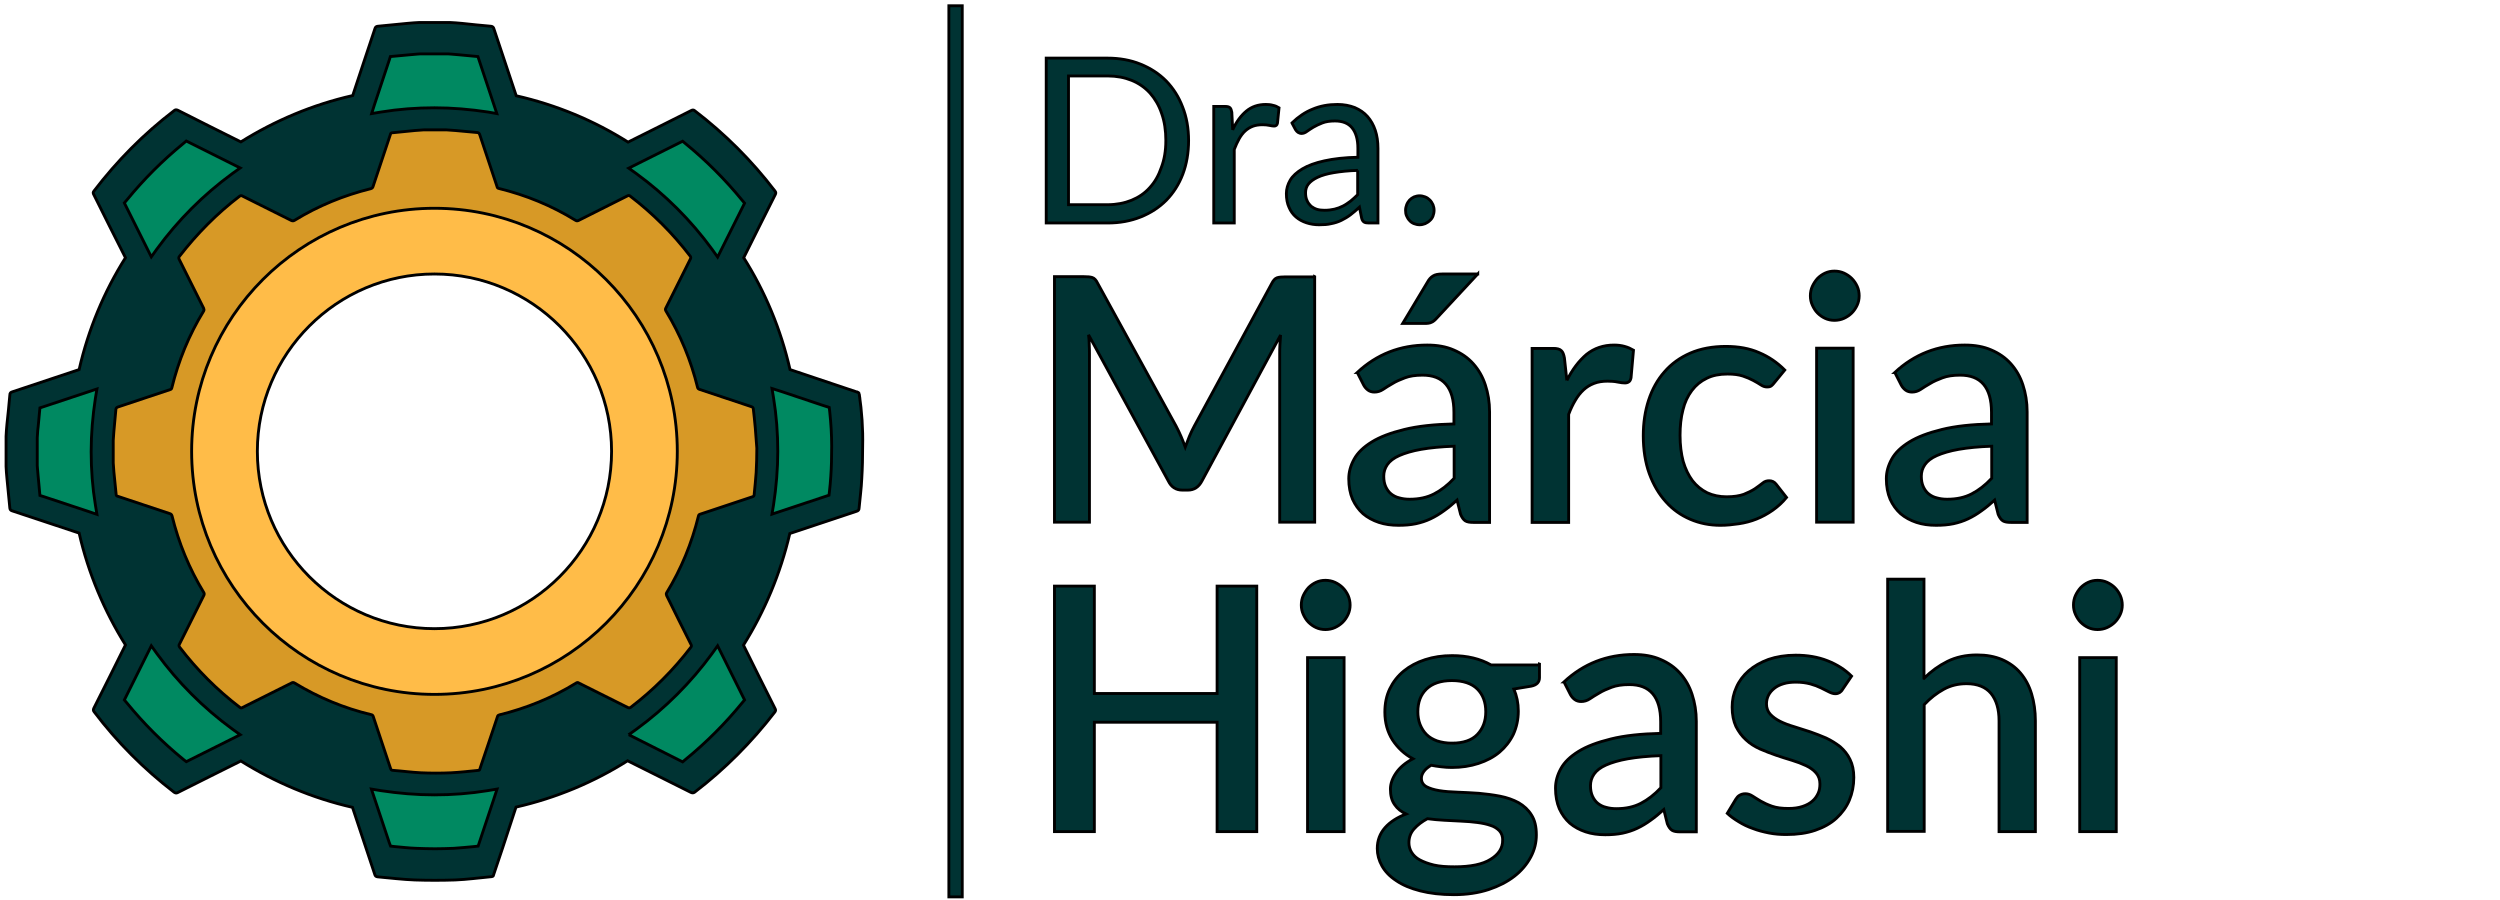 <svg width="867" height="312" xmlns="http://www.w3.org/2000/svg">
 <style type="text/css">.st0{fill:#003333;}
	.st1{fill:#D79926;}
	.st2{fill:#FFBC48;}
	.st3{fill:#008961;}</style>

 <g>
  <title>background</title>
  <rect fill="none" id="canvas_background" height="314" width="869" y="-1" x="-1"/>
 </g>
 <g>
  <title>Layer 1</title>
  <g stroke="null" id="XMLID_20_">
   <g stroke="null" id="XMLID_118_">
    <g stroke="null" id="XMLID_395_">
     <path stroke="null" d="m455.93,95.949l0,85.141l-12.13,0l0,-58.409c0,-0.927 0,-2.009 0.077,-3.09c0.077,-1.159 0.155,-2.241 0.232,-3.399l-27.273,50.606c-1.082,2.086 -2.704,3.168 -4.867,3.168l-1.932,0c-2.241,0 -3.863,-1.082 -4.867,-3.168l-27.659,-50.683c0.155,1.159 0.232,2.318 0.232,3.399c0.077,1.159 0.077,2.241 0.077,3.168l0,58.409l-12.13,0l0,-85.141l10.276,0c1.236,0 2.163,0.077 2.859,0.309c0.695,0.232 1.313,0.85 1.854,2.009l27.196,49.524c0.618,1.159 1.159,2.318 1.7,3.554c0.541,1.236 1.004,2.472 1.468,3.709c0.464,-1.236 1.004,-2.55 1.468,-3.786c0.541,-1.236 1.082,-2.472 1.7,-3.554l26.809,-49.37c0.541,-1.082 1.159,-1.777 1.854,-2.009c0.695,-0.232 1.622,-0.309 2.859,-0.309l10.198,0l0,-0.077z" class="st0" id="XMLID_397_"/>
     <path stroke="null" d="m470.687,129.171c6.799,-6.335 14.911,-9.503 24.26,-9.503c3.477,0 6.567,0.541 9.194,1.7c2.704,1.159 4.945,2.704 6.799,4.79c1.854,2.086 3.245,4.481 4.172,7.34c0.927,2.781 1.468,5.949 1.468,9.349l0,38.321l-5.64,0c-1.236,0 -2.163,-0.155 -2.781,-0.541c-0.618,-0.386 -1.159,-1.159 -1.622,-2.241l-1.236,-4.945c-1.545,1.391 -3.013,2.627 -4.558,3.709c-1.468,1.082 -3.013,2.009 -4.636,2.781c-1.622,0.773 -3.322,1.313 -5.099,1.7c-1.854,0.386 -3.863,0.541 -6.026,0.541c-2.472,0 -4.713,-0.309 -6.799,-1.004c-2.086,-0.695 -3.94,-1.7 -5.486,-3.013c-1.545,-1.391 -2.704,-3.013 -3.631,-5.022c-0.85,-2.009 -1.313,-4.404 -1.313,-7.108c0,-2.318 0.618,-4.558 1.854,-6.799c1.236,-2.241 3.245,-4.172 6.104,-5.949c2.859,-1.777 6.567,-3.168 11.28,-4.327c4.636,-1.159 10.43,-1.777 17.229,-1.932l0,-4.018c0,-4.327 -0.927,-7.572 -2.781,-9.735c-1.854,-2.163 -4.558,-3.168 -8.112,-3.168c-2.472,0 -4.481,0.309 -6.104,0.927c-1.622,0.618 -3.09,1.236 -4.327,2.009c-1.236,0.695 -2.318,1.391 -3.245,2.009c-0.927,0.618 -1.932,0.927 -3.013,0.927c-0.85,0 -1.622,-0.232 -2.241,-0.695c-0.618,-0.464 -1.082,-1.004 -1.468,-1.7l-2.241,-4.404zm33.608,25.573c-4.481,0.155 -8.344,0.541 -11.435,1.082c-3.09,0.541 -5.64,1.313 -7.572,2.163c-1.932,0.85 -3.322,1.932 -4.172,3.168c-0.85,1.236 -1.236,2.55 -1.236,4.018c0,1.391 0.232,2.627 0.695,3.631c0.464,1.004 1.082,1.854 1.854,2.472c0.773,0.618 1.777,1.159 2.859,1.391c1.082,0.309 2.241,0.464 3.554,0.464c3.322,0 6.104,-0.618 8.499,-1.854c2.395,-1.236 4.713,-3.013 6.953,-5.408l0,-11.126zm8.19,-59.723l-14.216,15.298c-0.618,0.695 -1.236,1.236 -1.854,1.468c-0.618,0.309 -1.391,0.386 -2.395,0.386l-7.572,0l8.576,-14.293c0.541,-1.004 1.159,-1.7 1.932,-2.163c0.695,-0.464 1.777,-0.695 3.245,-0.695l12.284,0z" class="st0" id="XMLID_400_"/>
     <path stroke="null" d="m543.389,131.953c1.854,-3.786 4.172,-6.799 6.799,-9.04c2.704,-2.163 5.872,-3.245 9.58,-3.245c1.313,0 2.55,0.155 3.631,0.464c1.159,0.309 2.163,0.773 3.09,1.313l-0.85,9.58c-0.155,0.695 -0.386,1.159 -0.773,1.391c-0.309,0.232 -0.773,0.386 -1.313,0.386c-0.618,0 -1.468,-0.077 -2.55,-0.309c-1.082,-0.232 -2.241,-0.309 -3.477,-0.309c-1.777,0 -3.322,0.232 -4.713,0.773c-1.391,0.541 -2.55,1.236 -3.631,2.241c-1.082,1.004 -2.009,2.163 -2.859,3.631c-0.85,1.391 -1.622,3.013 -2.318,4.867l0,37.471l-12.671,0l0,-60.341l7.34,0c1.313,0 2.241,0.232 2.781,0.773c0.541,0.464 0.85,1.313 1.082,2.55l0.85,7.803z" class="st0" id="XMLID_406_"/>
     <path stroke="null" d="m615.396,132.648c-0.386,0.541 -0.773,0.927 -1.082,1.159c-0.386,0.309 -0.85,0.386 -1.545,0.386c-0.695,0 -1.391,-0.232 -2.086,-0.695c-0.695,-0.464 -1.622,-1.004 -2.627,-1.545c-1.004,-0.541 -2.241,-1.082 -3.631,-1.545c-1.391,-0.464 -3.168,-0.695 -5.331,-0.695c-2.781,0 -5.176,0.464 -7.185,1.468c-2.086,1.004 -3.786,2.395 -5.176,4.249c-1.391,1.854 -2.472,4.095 -3.09,6.722c-0.695,2.627 -1.004,5.563 -1.004,8.808c0,3.399 0.386,6.413 1.082,9.04c0.773,2.627 1.854,4.867 3.245,6.722c1.391,1.777 3.09,3.168 5.099,4.172c2.009,0.927 4.249,1.391 6.722,1.391c2.472,0 4.404,-0.309 5.949,-0.85c1.545,-0.618 2.781,-1.236 3.863,-1.932c1.004,-0.695 1.932,-1.391 2.627,-1.932c0.695,-0.618 1.468,-0.85 2.318,-0.85c1.004,0 1.777,0.386 2.395,1.159l3.631,4.636c-1.468,1.777 -3.09,3.245 -4.867,4.481c-1.777,1.236 -3.631,2.241 -5.563,3.013c-1.932,0.773 -4.018,1.313 -6.104,1.622c-2.086,0.309 -4.249,0.541 -6.413,0.541c-3.709,0 -7.185,-0.695 -10.43,-2.086c-3.245,-1.391 -6.104,-3.399 -8.499,-6.104c-2.395,-2.627 -4.327,-5.949 -5.717,-9.735c-1.391,-3.863 -2.086,-8.267 -2.086,-13.134c0,-4.481 0.618,-8.576 1.854,-12.362c1.236,-3.786 3.09,-7.108 5.486,-9.812c2.395,-2.781 5.408,-4.945 8.962,-6.49c3.554,-1.545 7.726,-2.318 12.362,-2.318c4.327,0 8.19,0.695 11.512,2.163c3.322,1.391 6.258,3.399 8.885,6.026l-3.554,4.327z" class="st0" id="XMLID_408_"/>
     <path stroke="null" d="m644.755,102.594c0,1.159 -0.232,2.241 -0.695,3.245c-0.464,1.004 -1.082,1.932 -1.854,2.704c-0.773,0.773 -1.7,1.391 -2.704,1.854c-1.004,0.464 -2.163,0.695 -3.322,0.695c-1.159,0 -2.241,-0.232 -3.245,-0.695c-1.004,-0.464 -1.854,-1.082 -2.627,-1.854c-0.773,-0.773 -1.313,-1.7 -1.777,-2.704c-0.464,-1.004 -0.695,-2.086 -0.695,-3.245c0,-1.159 0.232,-2.318 0.695,-3.322c0.464,-1.004 1.082,-1.932 1.777,-2.704c0.773,-0.773 1.622,-1.391 2.627,-1.854c1.004,-0.464 2.086,-0.695 3.245,-0.695c1.159,0 2.318,0.232 3.322,0.695c1.004,0.464 1.932,1.082 2.704,1.854c0.773,0.773 1.391,1.7 1.854,2.704c0.464,1.004 0.695,2.086 0.695,3.322zm-2.086,18.156l0,60.341l-12.671,0l0,-60.341l12.671,0z" class="st0" id="XMLID_410_"/>
     <path stroke="null" d="m657.117,129.171c6.799,-6.335 14.911,-9.503 24.26,-9.503c3.477,0 6.567,0.541 9.194,1.7c2.704,1.159 4.945,2.704 6.799,4.79c1.854,2.086 3.245,4.481 4.172,7.34c0.927,2.781 1.468,5.949 1.468,9.349l0,38.321l-5.64,0c-1.236,0 -2.163,-0.155 -2.781,-0.541c-0.618,-0.386 -1.159,-1.159 -1.622,-2.241l-1.236,-4.945c-1.545,1.391 -3.013,2.627 -4.558,3.709c-1.468,1.082 -3.013,2.009 -4.636,2.781c-1.622,0.773 -3.322,1.313 -5.099,1.7c-1.854,0.386 -3.863,0.541 -6.026,0.541c-2.472,0 -4.713,-0.309 -6.799,-1.004c-2.086,-0.695 -3.94,-1.7 -5.486,-3.013c-1.545,-1.391 -2.704,-3.013 -3.631,-5.022c-0.85,-2.009 -1.313,-4.404 -1.313,-7.108c0,-2.318 0.618,-4.558 1.854,-6.799c1.236,-2.241 3.245,-4.172 6.104,-5.949c2.859,-1.777 6.567,-3.168 11.28,-4.327c4.636,-1.159 10.43,-1.777 17.229,-1.932l0,-4.018c0,-4.327 -0.927,-7.572 -2.781,-9.735c-1.854,-2.163 -4.558,-3.168 -8.112,-3.168c-2.472,0 -4.481,0.309 -6.104,0.927c-1.622,0.618 -3.09,1.236 -4.327,2.009c-1.236,0.695 -2.318,1.391 -3.245,2.009c-0.927,0.618 -1.932,0.927 -3.013,0.927c-0.85,0 -1.622,-0.232 -2.241,-0.695c-0.618,-0.464 -1.082,-1.004 -1.468,-1.7l-2.241,-4.404zm33.608,25.573c-4.481,0.155 -8.344,0.541 -11.435,1.082c-3.09,0.541 -5.64,1.313 -7.572,2.163c-1.932,0.85 -3.322,1.932 -4.172,3.168c-0.85,1.236 -1.236,2.55 -1.236,4.018c0,1.391 0.232,2.627 0.695,3.631c0.464,1.004 1.082,1.854 1.854,2.472c0.773,0.618 1.777,1.159 2.859,1.391c1.082,0.309 2.241,0.464 3.554,0.464c3.322,0 6.104,-0.618 8.499,-1.854c2.395,-1.236 4.713,-3.013 6.953,-5.408l0,-11.126z" class="st0" id="XMLID_413_"/>
    </g>
    <g stroke="null" id="XMLID_323_">
     <path stroke="null" d="m435.842,203.264l0,85.141l-13.752,0l0,-37.935l-42.571,0l0,37.935l-13.83,0l0,-85.141l13.83,0l0,37.24l42.571,0l0,-37.24l13.752,0z" class="st0" id="XMLID_333_"/>
     <path stroke="null" d="m468.214,209.831c0,1.159 -0.232,2.241 -0.695,3.245c-0.464,1.004 -1.082,1.932 -1.854,2.704c-0.773,0.773 -1.7,1.391 -2.704,1.854c-1.004,0.464 -2.163,0.695 -3.322,0.695c-1.159,0 -2.241,-0.232 -3.245,-0.695c-1.004,-0.464 -1.854,-1.082 -2.627,-1.854c-0.773,-0.773 -1.313,-1.7 -1.777,-2.704c-0.464,-1.004 -0.695,-2.086 -0.695,-3.245c0,-1.159 0.232,-2.318 0.695,-3.322c0.464,-1.004 1.082,-1.932 1.777,-2.704c0.773,-0.773 1.622,-1.391 2.627,-1.854c1.004,-0.464 2.086,-0.695 3.245,-0.695c1.159,0 2.318,0.232 3.322,0.695c1.004,0.464 1.932,1.082 2.704,1.854c0.773,0.773 1.391,1.7 1.854,2.704c0.464,1.082 0.695,2.163 0.695,3.322zm-2.086,18.234l0,60.341l-12.671,0l0,-60.341l12.671,0z" class="st0" id="XMLID_335_"/>
     <path stroke="null" d="m533.886,230.306l0,4.713c0,1.545 -0.927,2.55 -2.859,2.936l-6.026,1.004c1.004,2.318 1.545,4.867 1.545,7.649c0,2.936 -0.618,5.64 -1.7,8.035c-1.159,2.395 -2.781,4.481 -4.79,6.181c-2.009,1.7 -4.481,3.013 -7.34,3.94c-2.859,0.927 -5.872,1.391 -9.194,1.391c-1.236,0 -2.472,-0.077 -3.709,-0.232c-1.236,-0.155 -2.395,-0.309 -3.477,-0.541c-1.159,0.695 -2.009,1.391 -2.55,2.163c-0.541,0.773 -0.85,1.545 -0.85,2.318c0,1.313 0.541,2.241 1.7,2.936c1.159,0.618 2.627,1.082 4.481,1.391c1.854,0.309 4.018,0.464 6.413,0.541c2.395,0.077 4.867,0.232 7.34,0.386c2.472,0.232 4.945,0.541 7.34,1.004c2.395,0.464 4.558,1.236 6.413,2.241c1.854,1.082 3.399,2.472 4.481,4.249c1.159,1.777 1.7,4.095 1.7,6.953c0,2.627 -0.618,5.176 -1.932,7.649c-1.313,2.472 -3.168,4.713 -5.64,6.644c-2.472,1.932 -5.486,3.477 -8.962,4.636c-3.554,1.159 -7.572,1.777 -12.053,1.777c-4.481,0 -8.344,-0.464 -11.666,-1.313c-3.322,-0.85 -6.104,-2.009 -8.344,-3.554c-2.241,-1.468 -3.863,-3.168 -4.945,-5.099c-1.082,-1.932 -1.622,-3.94 -1.622,-6.026c0,-2.859 0.927,-5.254 2.704,-7.263s4.249,-3.554 7.263,-4.713c-1.622,-0.773 -3.013,-1.854 -3.94,-3.245c-1.004,-1.391 -1.468,-3.168 -1.468,-5.408c0,-1.777 0.618,-3.631 1.932,-5.563c1.313,-1.932 3.245,-3.554 5.872,-4.945c-3.013,-1.622 -5.331,-3.863 -7.108,-6.567c-1.7,-2.704 -2.627,-5.949 -2.627,-9.58c0,-3.013 0.541,-5.717 1.7,-8.112c1.159,-2.395 2.781,-4.481 4.867,-6.181c2.086,-1.7 4.558,-3.013 7.417,-3.94c2.859,-0.927 5.949,-1.391 9.349,-1.391c5.176,0 9.735,1.082 13.521,3.245l16.766,0l0,-0.309zm-12.748,61.036c0,-1.313 -0.386,-2.395 -1.159,-3.245c-0.773,-0.773 -1.777,-1.468 -3.09,-1.854c-1.313,-0.464 -2.781,-0.773 -4.558,-1.004c-1.7,-0.232 -3.554,-0.386 -5.486,-0.464c-1.932,-0.077 -3.94,-0.232 -5.949,-0.309c-2.009,-0.077 -3.94,-0.309 -5.872,-0.541c-1.854,1.004 -3.399,2.163 -4.636,3.554c-1.236,1.391 -1.777,3.013 -1.777,4.79c0,1.159 0.309,2.318 0.927,3.322c0.618,1.004 1.545,1.932 2.859,2.627s2.936,1.313 4.867,1.777c2.009,0.464 4.404,0.618 7.185,0.618c5.563,0 9.735,-0.85 12.516,-2.627c2.781,-1.7 4.172,-3.863 4.172,-6.644zm-17.615,-33.608c3.94,0 6.876,-1.004 8.808,-3.013c1.932,-2.009 2.936,-4.636 2.936,-7.881c0,-3.322 -1.004,-5.949 -2.936,-7.881c-1.932,-1.932 -4.945,-2.936 -8.808,-2.936c-3.863,0 -6.799,1.004 -8.808,2.936c-2.009,1.932 -3.013,4.558 -3.013,7.881c0,1.545 0.232,3.013 0.773,4.404c0.541,1.313 1.236,2.472 2.241,3.477c1.004,1.004 2.241,1.7 3.709,2.241c1.468,0.464 3.168,0.773 5.099,0.773z" class="st0" id="XMLID_338_"/>
     <path stroke="null" d="m542.385,236.486c6.799,-6.335 14.911,-9.503 24.26,-9.503c3.477,0 6.567,0.541 9.194,1.7c2.704,1.159 4.945,2.704 6.799,4.79c1.854,2.086 3.245,4.481 4.172,7.34c0.927,2.781 1.468,5.949 1.468,9.349l0,38.321l-5.64,0c-1.236,0 -2.163,-0.155 -2.781,-0.541c-0.618,-0.386 -1.159,-1.159 -1.622,-2.241l-1.236,-4.945c-1.545,1.391 -3.013,2.627 -4.558,3.709c-1.468,1.082 -3.013,2.009 -4.636,2.781s-3.322,1.313 -5.099,1.7c-1.854,0.386 -3.863,0.541 -6.026,0.541c-2.472,0 -4.713,-0.309 -6.799,-1.004c-2.086,-0.695 -3.94,-1.7 -5.486,-3.013c-1.545,-1.391 -2.704,-3.013 -3.631,-5.022c-0.85,-2.009 -1.313,-4.404 -1.313,-7.108c0,-2.318 0.618,-4.558 1.854,-6.799c1.236,-2.241 3.245,-4.172 6.104,-5.949c2.859,-1.777 6.567,-3.168 11.28,-4.327c4.636,-1.159 10.43,-1.777 17.229,-1.932l0,-4.018c0,-4.327 -0.927,-7.572 -2.781,-9.735c-1.854,-2.163 -4.558,-3.168 -8.112,-3.168c-2.472,0 -4.481,0.309 -6.104,0.927c-1.622,0.618 -3.09,1.236 -4.327,2.009c-1.236,0.695 -2.318,1.391 -3.245,2.009c-0.927,0.618 -1.932,0.927 -3.013,0.927c-0.85,0 -1.622,-0.232 -2.241,-0.695c-0.618,-0.464 -1.082,-1.004 -1.468,-1.7l-2.241,-4.404zm33.608,25.573c-4.481,0.155 -8.344,0.541 -11.435,1.082c-3.09,0.541 -5.64,1.313 -7.572,2.163c-1.932,0.85 -3.322,1.932 -4.172,3.168c-0.85,1.236 -1.236,2.55 -1.236,4.018c0,1.391 0.232,2.627 0.695,3.631c0.464,1.004 1.082,1.854 1.854,2.472s1.777,1.159 2.859,1.391c1.082,0.309 2.241,0.464 3.554,0.464c3.322,0 6.104,-0.618 8.499,-1.854c2.395,-1.236 4.713,-3.013 6.953,-5.408l0,-11.126z" class="st0" id="XMLID_346_"/>
     <path stroke="null" d="m639.038,239.036c-0.309,0.541 -0.695,0.927 -1.082,1.159c-0.386,0.232 -0.85,0.386 -1.468,0.386c-0.695,0 -1.391,-0.232 -2.163,-0.618c-0.773,-0.386 -1.7,-0.85 -2.781,-1.391c-1.082,-0.541 -2.318,-1.004 -3.709,-1.391c-1.468,-0.386 -3.09,-0.618 -5.022,-0.618c-1.545,0 -3.013,0.155 -4.249,0.541c-1.313,0.386 -2.395,0.927 -3.245,1.622c-0.85,0.695 -1.545,1.468 -2.009,2.395c-0.464,0.927 -0.695,1.932 -0.695,3.013c0,1.391 0.464,2.627 1.313,3.554c0.85,0.927 2.009,1.777 3.399,2.472c1.391,0.695 3.013,1.313 4.867,1.854c1.777,0.541 3.631,1.159 5.563,1.777c1.854,0.618 3.709,1.391 5.563,2.163c1.777,0.85 3.399,1.854 4.867,3.013c1.391,1.236 2.55,2.627 3.399,4.404c0.85,1.7 1.313,3.786 1.313,6.258c0,2.859 -0.541,5.486 -1.545,7.881c-1.004,2.395 -2.55,4.481 -4.481,6.258c-1.932,1.777 -4.404,3.168 -7.34,4.172c-2.936,1.004 -6.258,1.468 -10.044,1.468c-2.086,0 -4.095,-0.155 -6.026,-0.541c-1.932,-0.386 -3.786,-0.85 -5.563,-1.545c-1.777,-0.618 -3.399,-1.391 -4.867,-2.318c-1.545,-0.927 -2.859,-1.854 -4.018,-2.936l2.936,-4.867c0.386,-0.618 0.773,-1.082 1.313,-1.391c0.541,-0.309 1.159,-0.541 2.009,-0.541c0.85,0 1.622,0.232 2.472,0.773c0.773,0.541 1.777,1.082 2.859,1.777c1.082,0.618 2.395,1.236 3.94,1.777c1.545,0.541 3.399,0.773 5.717,0.773c1.854,0 3.477,-0.232 4.867,-0.695c1.391,-0.464 2.55,-1.082 3.399,-1.854c0.927,-0.773 1.545,-1.7 2.009,-2.704c0.464,-1.004 0.618,-2.086 0.618,-3.245c0,-1.545 -0.464,-2.781 -1.313,-3.786c-0.85,-1.004 -2.009,-1.854 -3.477,-2.55c-1.468,-0.695 -3.09,-1.313 -4.867,-1.854c-1.854,-0.541 -3.709,-1.159 -5.563,-1.777c-1.854,-0.618 -3.709,-1.391 -5.563,-2.163c-1.854,-0.85 -3.477,-1.854 -4.867,-3.168c-1.468,-1.313 -2.55,-2.859 -3.477,-4.636c-0.85,-1.854 -1.313,-4.095 -1.313,-6.722c0,-2.395 0.464,-4.713 1.468,-6.876c0.927,-2.163 2.395,-4.095 4.249,-5.717c1.854,-1.622 4.172,-2.936 6.876,-3.94c2.704,-0.927 5.872,-1.468 9.426,-1.468c4.018,0 7.726,0.618 11.048,1.932c3.322,1.313 6.104,3.09 8.344,5.331l-3.09,4.558z" class="st0" id="XMLID_360_"/>
     <path stroke="null" d="m667.238,235.25c2.472,-2.472 5.176,-4.404 8.112,-5.872c2.936,-1.468 6.413,-2.241 10.276,-2.241c3.322,0 6.181,0.541 8.73,1.622c2.472,1.082 4.636,2.627 6.335,4.636c1.7,2.009 3.013,4.404 3.863,7.263c0.85,2.781 1.313,5.949 1.313,9.349l0,38.399l-12.594,0l0,-38.399c0,-4.095 -0.927,-7.185 -2.781,-9.503c-1.854,-2.241 -4.713,-3.399 -8.499,-3.399c-2.859,0 -5.486,0.618 -7.881,1.932c-2.395,1.313 -4.713,3.09 -6.799,5.331l0,43.961l-12.671,0l0,-87.459l12.594,0l0,34.381z" class="st0" id="XMLID_363_"/>
     <path stroke="null" d="m736,209.831c0,1.159 -0.232,2.241 -0.695,3.245c-0.464,1.004 -1.082,1.932 -1.854,2.704c-0.773,0.773 -1.7,1.391 -2.704,1.854c-1.004,0.464 -2.163,0.695 -3.322,0.695c-1.159,0 -2.241,-0.232 -3.245,-0.695c-1.004,-0.464 -1.854,-1.082 -2.627,-1.854c-0.773,-0.773 -1.313,-1.7 -1.777,-2.704c-0.464,-1.004 -0.695,-2.086 -0.695,-3.245c0,-1.159 0.232,-2.318 0.695,-3.322c0.464,-1.004 1.082,-1.932 1.777,-2.704c0.773,-0.773 1.622,-1.391 2.627,-1.854c1.004,-0.464 2.086,-0.695 3.245,-0.695c1.159,0 2.318,0.232 3.322,0.695c1.004,0.464 1.932,1.082 2.704,1.854c0.773,0.773 1.391,1.7 1.854,2.704c0.464,1.082 0.695,2.163 0.695,3.322zm-2.086,18.234l0,60.341l-12.671,0l0,-60.341l12.671,0z" class="st0" id="XMLID_389_"/>
    </g>
    <g stroke="null" id="XMLID_93_">
     <path stroke="null" d="m412.2,48.743c0,4.249 -0.695,8.19 -2.009,11.666c-1.313,3.477 -3.245,6.49 -5.717,9.04c-2.472,2.472 -5.408,4.404 -8.885,5.795c-3.477,1.391 -7.263,2.086 -11.435,2.086l-21.324,0l0,-57.173l21.247,0c4.172,0 8.035,0.695 11.435,2.086c3.477,1.391 6.413,3.322 8.885,5.795c2.472,2.55 4.404,5.563 5.717,9.04c1.391,3.477 2.086,7.417 2.086,11.666zm-7.881,0c0,-3.477 -0.464,-6.644 -1.468,-9.426c-0.927,-2.781 -2.318,-5.099 -4.018,-7.031c-1.777,-1.932 -3.863,-3.399 -6.335,-4.404c-2.472,-1.004 -5.254,-1.545 -8.344,-1.545l-13.598,0l0,44.657l13.521,0c3.09,0 5.872,-0.541 8.344,-1.545c2.472,-1.004 4.636,-2.472 6.335,-4.404c1.777,-1.932 3.09,-4.249 4.018,-7.031c1.004,-2.627 1.545,-5.717 1.545,-9.271z" class="st0" id="XMLID_96_"/>
     <path stroke="null" d="m427.498,45.034c1.236,-2.781 2.859,-4.945 4.713,-6.49c1.854,-1.545 4.095,-2.318 6.799,-2.318c0.85,0 1.7,0.077 2.472,0.309c0.773,0.155 1.468,0.464 2.086,0.85l-0.541,5.331c-0.155,0.695 -0.541,1.004 -1.159,1.004c-0.386,0 -0.927,-0.077 -1.622,-0.232c-0.695,-0.155 -1.545,-0.232 -2.395,-0.232c-1.236,0 -2.395,0.155 -3.399,0.541c-1.004,0.386 -1.854,0.927 -2.627,1.622c-0.773,0.695 -1.468,1.622 -2.086,2.704c-0.618,1.082 -1.159,2.318 -1.7,3.709l0,25.496l-7.108,0l0,-40.407l4.018,0c0.773,0 1.313,0.155 1.622,0.464c0.309,0.309 0.464,0.773 0.618,1.545l0.309,6.104z" class="st0" id="XMLID_185_"/>
     <path stroke="null" d="m448.049,42.639c2.241,-2.163 4.636,-3.786 7.185,-4.79c2.55,-1.082 5.408,-1.622 8.576,-1.622c2.241,0 4.249,0.386 6.026,1.082c1.777,0.773 3.245,1.777 4.404,3.09c1.159,1.313 2.086,2.936 2.704,4.79c0.618,1.854 0.927,3.94 0.927,6.258l0,25.882l-3.168,0c-0.695,0 -1.236,-0.077 -1.622,-0.309c-0.386,-0.232 -0.695,-0.695 -0.85,-1.313l-0.773,-3.863c-1.082,1.004 -2.086,1.854 -3.09,2.627c-1.004,0.773 -2.086,1.391 -3.168,1.932c-1.082,0.541 -2.318,0.927 -3.554,1.159c-1.236,0.309 -2.627,0.386 -4.172,0.386c-1.545,0 -3.013,-0.232 -4.404,-0.695c-1.391,-0.464 -2.55,-1.082 -3.631,-2.009c-1.004,-0.85 -1.854,-2.009 -2.395,-3.322c-0.618,-1.313 -0.927,-2.936 -0.927,-4.79c0,-1.622 0.464,-3.168 1.313,-4.636c0.85,-1.468 2.318,-2.781 4.249,-3.94c1.932,-1.159 4.481,-2.086 7.649,-2.781c3.168,-0.695 7.031,-1.159 11.589,-1.236l0,-3.09c0,-3.168 -0.695,-5.486 -2.009,-7.108c-1.313,-1.622 -3.322,-2.395 -5.949,-2.395c-1.777,0 -3.245,0.232 -4.404,0.695c-1.159,0.464 -2.163,0.927 -3.09,1.468c-0.85,0.541 -1.622,1.004 -2.241,1.468c-0.618,0.464 -1.236,0.695 -1.854,0.695c-0.464,0 -0.85,-0.155 -1.236,-0.386c-0.309,-0.232 -0.618,-0.541 -0.85,-0.927l-1.236,-2.318zm22.869,16.457c-3.245,0.077 -6.026,0.386 -8.344,0.773c-2.318,0.386 -4.172,0.927 -5.64,1.622c-1.468,0.695 -2.472,1.468 -3.168,2.318s-1.004,1.932 -1.004,3.013c0,1.082 0.155,2.009 0.541,2.781c0.309,0.773 0.85,1.391 1.391,1.932c0.618,0.464 1.313,0.85 2.086,1.082c0.773,0.232 1.7,0.309 2.627,0.309c1.236,0 2.395,-0.155 3.399,-0.386c1.004,-0.232 2.009,-0.618 2.936,-1.082c0.927,-0.464 1.777,-1.082 2.627,-1.7c0.85,-0.695 1.622,-1.391 2.472,-2.241l0,-8.421l0.077,0z" class="st0" id="XMLID_281_"/>
     <path stroke="null" d="m487.452,72.925c0,-0.695 0.155,-1.313 0.386,-1.932c0.232,-0.618 0.618,-1.159 1.004,-1.622c0.464,-0.464 0.927,-0.773 1.545,-1.082c0.618,-0.232 1.236,-0.386 1.932,-0.386s1.313,0.155 1.932,0.386c0.618,0.232 1.159,0.618 1.622,1.082c0.464,0.464 0.773,1.004 1.082,1.622c0.232,0.618 0.386,1.236 0.386,1.932c0,0.695 -0.155,1.391 -0.386,2.009c-0.232,0.618 -0.618,1.159 -1.082,1.545c-0.464,0.464 -1.004,0.773 -1.622,1.082c-0.618,0.232 -1.236,0.386 -1.932,0.386s-1.313,-0.155 -1.932,-0.386c-0.618,-0.232 -1.159,-0.618 -1.545,-1.082c-0.464,-0.464 -0.773,-1.004 -1.004,-1.545c-0.309,-0.618 -0.386,-1.313 -0.386,-2.009z" class="st0" id="XMLID_321_"/>
    </g>
   </g>
   <rect stroke="null" y="2" height="309.043" width="4.636" class="st0" x="329.068" id="XMLID_33_"/>
   <path stroke="null" d="m298.009,136.743c-0.077,-0.541 -0.386,-0.695 -0.773,-0.773c-7.726,-2.627 -15.529,-5.176 -23.255,-7.803c-3.168,-13.907 -8.653,-27.041 -16.07,-38.785c3.631,-7.34 7.34,-14.68 10.971,-21.942c0.232,-0.464 0.232,-0.773 -0.155,-1.236c-8.035,-10.507 -17.306,-19.779 -27.814,-27.814c-0.386,-0.309 -0.695,-0.309 -1.159,-0.077c-7.34,3.709 -14.68,7.34 -21.942,10.971c-11.744,-7.417 -24.801,-12.903 -38.785,-16.07c-2.55,-7.726 -5.176,-15.452 -7.726,-23.178c-0.155,-0.541 -0.386,-0.85 -1.004,-0.927c-3.399,-0.309 -6.722,-0.618 -10.121,-1.004c-1.391,-0.155 -2.859,-0.232 -4.249,-0.309c-3.477,0 -6.953,0 -10.43,0c-1.391,0.077 -2.781,0.155 -4.249,0.309c-3.399,0.309 -6.876,0.695 -10.276,1.004c-0.541,0.077 -0.773,0.309 -0.927,0.773c-2.55,7.726 -5.176,15.452 -7.726,23.255c-13.984,3.168 -27.041,8.73 -38.785,16.07c-7.263,-3.631 -14.602,-7.263 -21.865,-10.971c-0.541,-0.232 -0.85,-0.232 -1.313,0.155c-10.507,8.035 -19.701,17.306 -27.737,27.814c-0.386,0.464 -0.386,0.773 -0.077,1.313c3.631,7.263 7.263,14.602 10.971,21.865c-7.417,11.744 -12.903,24.878 -16.07,38.785c-7.726,2.55 -15.452,5.176 -23.178,7.726c-0.541,0.155 -0.85,0.386 -0.85,1.082c-0.309,3.399 -0.618,6.722 -1.004,10.121c-0.155,1.391 -0.232,2.859 -0.309,4.249c0,3.477 0,6.953 0,10.43c0.077,1.391 0.155,2.781 0.309,4.172c0.309,3.399 0.695,6.876 1.004,10.276c0.077,0.541 0.309,0.773 0.773,0.927c7.726,2.55 15.529,5.176 23.255,7.726c3.168,13.907 8.73,27.041 16.07,38.785c-3.631,7.34 -7.263,14.602 -10.971,21.942c-0.232,0.541 -0.232,0.85 0.155,1.313c7.958,10.507 17.229,19.779 27.659,27.814c0.464,0.309 0.773,0.386 1.236,0.155c7.34,-3.709 14.68,-7.34 21.942,-10.971c11.744,7.34 24.801,12.903 38.708,16.07c2.55,7.726 5.176,15.529 7.726,23.255c0.155,0.541 0.386,0.773 1.004,0.85c4.327,0.386 8.653,0.927 12.903,1.082c4.636,0.155 9.271,0.155 13.907,0c4.249,-0.155 8.499,-0.773 12.825,-1.159c0.541,-0.077 0.541,-0.464 0.618,-0.773c2.086,-6.104 4.095,-12.207 6.104,-18.388c0.541,-1.622 1.082,-3.322 1.622,-4.945c13.907,-3.168 26.964,-8.653 38.708,-16.07c7.34,3.631 14.602,7.34 21.942,10.971c0.541,0.232 0.85,0.232 1.313,-0.077c10.507,-8.035 19.779,-17.384 27.814,-27.814c0.309,-0.464 0.309,-0.695 0.077,-1.159c-3.709,-7.34 -7.34,-14.68 -10.971,-22.019c7.34,-11.744 12.825,-24.801 16.07,-38.708c7.726,-2.55 15.452,-5.176 23.178,-7.726c0.541,-0.155 0.85,-0.464 0.85,-1.082c0.309,-3.399 0.773,-6.799 0.927,-10.198c0.232,-3.709 0.309,-7.494 0.309,-11.203c0.155,-6.104 -0.309,-12.13 -1.159,-18.079zm-147.336,94.722c-41.412,0 -74.943,-33.531 -74.943,-74.943s33.531,-74.943 74.943,-74.943c41.412,0 74.943,33.531 74.943,74.943s-33.531,74.943 -74.943,74.943z" class="st0" id="XMLID_447_"/>
   <path stroke="null" d="m261.233,141.687c-0.077,-0.386 -0.309,-0.541 -0.541,-0.618c-6.026,-2.009 -12.053,-4.018 -18.079,-6.026c-0.386,-0.155 -0.618,-0.309 -0.695,-0.695c-2.318,-9.426 -5.949,-18.234 -10.971,-26.5c-0.232,-0.386 -0.232,-0.695 0,-1.082c2.859,-5.64 5.64,-11.357 8.499,-16.997c0.155,-0.386 0.155,-0.618 -0.077,-0.927c-6.026,-7.881 -12.98,-14.834 -20.86,-20.86c-0.309,-0.232 -0.541,-0.232 -0.85,-0.077c-5.717,2.859 -11.357,5.717 -17.075,8.576c-0.386,0.155 -0.618,0.155 -1.004,-0.077c-8.267,-5.099 -17.152,-8.73 -26.578,-11.048c-0.386,-0.077 -0.541,-0.232 -0.618,-0.618c-2.009,-6.026 -4.018,-12.053 -6.026,-18.079c-0.155,-0.386 -0.309,-0.618 -0.773,-0.695c-2.55,-0.232 -5.022,-0.464 -7.572,-0.695c-1.082,-0.077 -2.163,-0.155 -3.245,-0.232c-2.627,0 -5.176,0 -7.803,0c-1.082,0.077 -2.086,0.155 -3.168,0.232c-2.55,0.232 -5.099,0.541 -7.726,0.773c-0.464,0 -0.618,0.232 -0.695,0.618c-2.009,6.026 -4.018,12.053 -6.026,18.079c-0.155,0.386 -0.309,0.541 -0.773,0.695c-9.349,2.318 -18.234,5.949 -26.423,10.971c-0.386,0.232 -0.695,0.232 -1.082,0.077c-5.64,-2.859 -11.28,-5.64 -16.997,-8.499c-0.386,-0.232 -0.618,-0.155 -1.004,0.077c-7.881,6.026 -14.757,12.98 -20.86,20.86c-0.309,0.386 -0.232,0.618 -0.077,1.004c2.859,5.64 5.64,11.357 8.499,16.997c0.155,0.386 0.155,0.618 0,0.927c-5.099,8.344 -8.73,17.229 -11.048,26.655c-0.077,0.386 -0.309,0.541 -0.618,0.618c-6.026,2.009 -12.053,4.018 -18.079,6.026c-0.386,0.155 -0.618,0.309 -0.695,0.773c-0.232,2.55 -0.464,5.099 -0.695,7.572c-0.077,1.082 -0.155,2.163 -0.232,3.245c0,2.627 0,5.176 0,7.803c0.077,1.082 0.155,2.086 0.232,3.168c0.232,2.55 0.541,5.099 0.773,7.726c0,0.464 0.232,0.618 0.618,0.695c6.026,2.009 12.053,4.018 18.079,6.026c0.386,0.155 0.541,0.309 0.695,0.773c2.318,9.426 5.949,18.234 10.971,26.5c0.232,0.386 0.232,0.618 0.077,1.004c-2.859,5.64 -5.64,11.357 -8.499,16.997c-0.232,0.386 -0.155,0.618 0.077,1.004c6.026,7.881 12.98,14.834 20.86,20.86c0.309,0.232 0.541,0.309 0.927,0.077c5.64,-2.859 11.357,-5.64 16.997,-8.499c0.386,-0.232 0.695,-0.232 1.082,0c8.267,5.022 17.152,8.73 26.578,10.971c0.386,0.077 0.541,0.232 0.695,0.618c2.009,6.026 4.018,12.053 6.026,18.079c0.155,0.386 0.309,0.618 0.773,0.618c3.245,0.232 6.49,0.695 9.735,0.85c3.477,0.155 6.953,0.155 10.43,0c3.168,-0.155 6.413,-0.541 9.58,-0.85c0.386,0 0.386,-0.309 0.464,-0.541c1.545,-4.558 3.09,-9.194 4.636,-13.752c0.464,-1.468 1.004,-2.936 1.468,-4.404c0.077,-0.309 0.309,-0.464 0.618,-0.541c9.426,-2.318 18.388,-5.949 26.655,-11.048c0.386,-0.232 0.618,-0.232 0.927,0c5.64,2.859 11.357,5.64 16.997,8.499c0.386,0.155 0.618,0.155 1.004,-0.077c7.881,-6.026 14.834,-12.98 20.86,-20.86c0.232,-0.309 0.232,-0.541 0.077,-0.85c-2.859,-5.717 -5.717,-11.357 -8.499,-17.075c-0.155,-0.386 -0.155,-0.618 0,-0.927c5.099,-8.344 8.73,-17.229 11.048,-26.655c0.077,-0.386 0.309,-0.541 0.618,-0.618c6.026,-2.009 12.053,-4.018 18.079,-6.026c0.464,-0.155 0.618,-0.309 0.618,-0.773c0.232,-2.55 0.541,-5.099 0.695,-7.649c0.155,-2.781 0.232,-5.64 0.232,-8.421c-0.309,-4.79 -0.695,-9.271 -1.236,-13.752zm-110.56,86.996c-39.867,0 -72.162,-32.295 -72.162,-72.162s32.295,-72.162 72.162,-72.162s72.162,32.295 72.162,72.162s-32.295,72.162 -72.162,72.162z" class="st1" id="XMLID_433_"/>
   <path stroke="null" d="m150.672,240.813c-46.434,0 -84.214,-37.781 -84.214,-84.291s37.781,-84.291 84.214,-84.291s84.214,37.781 84.214,84.291s-37.781,84.291 -84.214,84.291zm0,-145.791c-33.84,0 -61.422,27.582 -61.422,61.5s27.582,61.5 61.422,61.5s61.422,-27.582 61.422,-61.5s-27.582,-61.5 -61.422,-61.5z" class="st2" id="XMLID_422_"/>
   <g stroke="null" id="XMLID_398_">
    <path stroke="null" d="m246.939,86.446c-7.34,-10.044 -16.148,-18.852 -26.191,-26.191l-2.704,-1.932l18.697,-9.349l1.004,0.85c7.185,5.872 13.752,12.439 19.624,19.624l0.85,1.004l-9.349,18.697l-1.932,-2.704z" class="st3" id="XMLID_106_"/>
    <path stroke="null" d="m169.215,38.853c-6.104,-0.927 -12.362,-1.468 -18.543,-1.468c-6.181,0 -12.439,0.464 -18.543,1.468l-3.245,0.541l1.004,-3.168c2.009,-6.026 5.099,-15.375 5.099,-15.375l0.386,-1.236l6.644,-0.618c0.85,-0.077 1.7,-0.155 2.627,-0.232l1.082,-0.077l9.658,0l1.082,0.077c0.927,0.077 1.854,0.155 2.704,0.232l6.567,0.618l6.567,19.779l-3.09,-0.541z" class="st3" id="XMLID_105_"/>
    <path stroke="null" d="m43.125,70.376l0.85,-1.004c5.872,-7.185 12.439,-13.752 19.624,-19.624l1.004,-0.85l18.697,9.349l-2.704,1.932c-10.044,7.34 -18.852,16.148 -26.191,26.191l-1.932,2.704l-9.349,-18.697z" class="st3" id="XMLID_76_"/>
    <path stroke="null" d="m30.455,177.305c-6.026,-2.009 -15.375,-5.099 -15.375,-5.099l-1.236,-0.386l-0.618,-6.644c-0.077,-0.85 -0.155,-1.777 -0.232,-2.627l-0.077,-1.082l0,-9.658l0.077,-1.159c0.077,-0.927 0.077,-1.777 0.232,-2.627l0.618,-6.567l19.779,-6.567l-0.541,3.245c-0.927,6.104 -1.468,12.284 -1.468,18.465c0,6.181 0.464,12.439 1.468,18.543l0.541,3.245l-3.168,-1.082z" class="st3" id="XMLID_25_"/>
    <path stroke="null" d="m63.6,263.373c-7.185,-5.872 -13.752,-12.439 -19.624,-19.624l-0.85,-1.004l9.349,-18.774l1.932,2.704c7.34,10.044 16.148,18.852 26.191,26.191l2.704,1.932l-18.697,9.349l-1.004,-0.773z" class="st3" id="XMLID_23_"/>
    <path stroke="null" d="m150.827,294.355c-2.086,0 -4.249,-0.077 -6.413,-0.155c-2.472,-0.077 -5.022,-0.386 -7.649,-0.618l-1.313,-0.155l-0.464,-1.236l-6.181,-18.543l3.245,0.541c6.104,0.927 12.362,1.468 18.543,1.468c6.181,0 12.439,-0.464 18.543,-1.468l3.245,-0.541l-1.313,4.018l-5.254,15.761l-1.313,0.155c-2.472,0.232 -4.867,0.464 -7.185,0.618c-2.086,0.077 -4.327,0.155 -6.49,0.155z" class="st3" id="XMLID_19_"/>
    <path stroke="null" d="m218.044,254.797l2.704,-1.932c10.044,-7.34 18.852,-16.148 26.191,-26.191l1.932,-2.704l9.349,18.774l-0.85,1.004c-5.872,7.185 -12.439,13.752 -19.624,19.624l-1.004,0.85l-18.697,-9.426z" class="st3" id="XMLID_18_"/>
    <path stroke="null" d="m268.263,175.064c0.927,-6.104 1.468,-12.362 1.468,-18.543c0,-6.181 -0.464,-12.439 -1.468,-18.543l-0.541,-3.245l3.168,1.004c4.636,1.545 9.271,3.09 13.83,4.636l2.859,0.927l0.155,1.313c0.464,4.327 0.695,8.267 0.695,12.13c0,3.863 -0.077,7.263 -0.309,10.507c-0.077,1.777 -0.309,3.554 -0.464,5.176l-0.155,1.313l-19.779,6.567l0.541,-3.245z" class="st3" id="XMLID_17_"/>
   </g>
  </g>
 </g>
</svg>